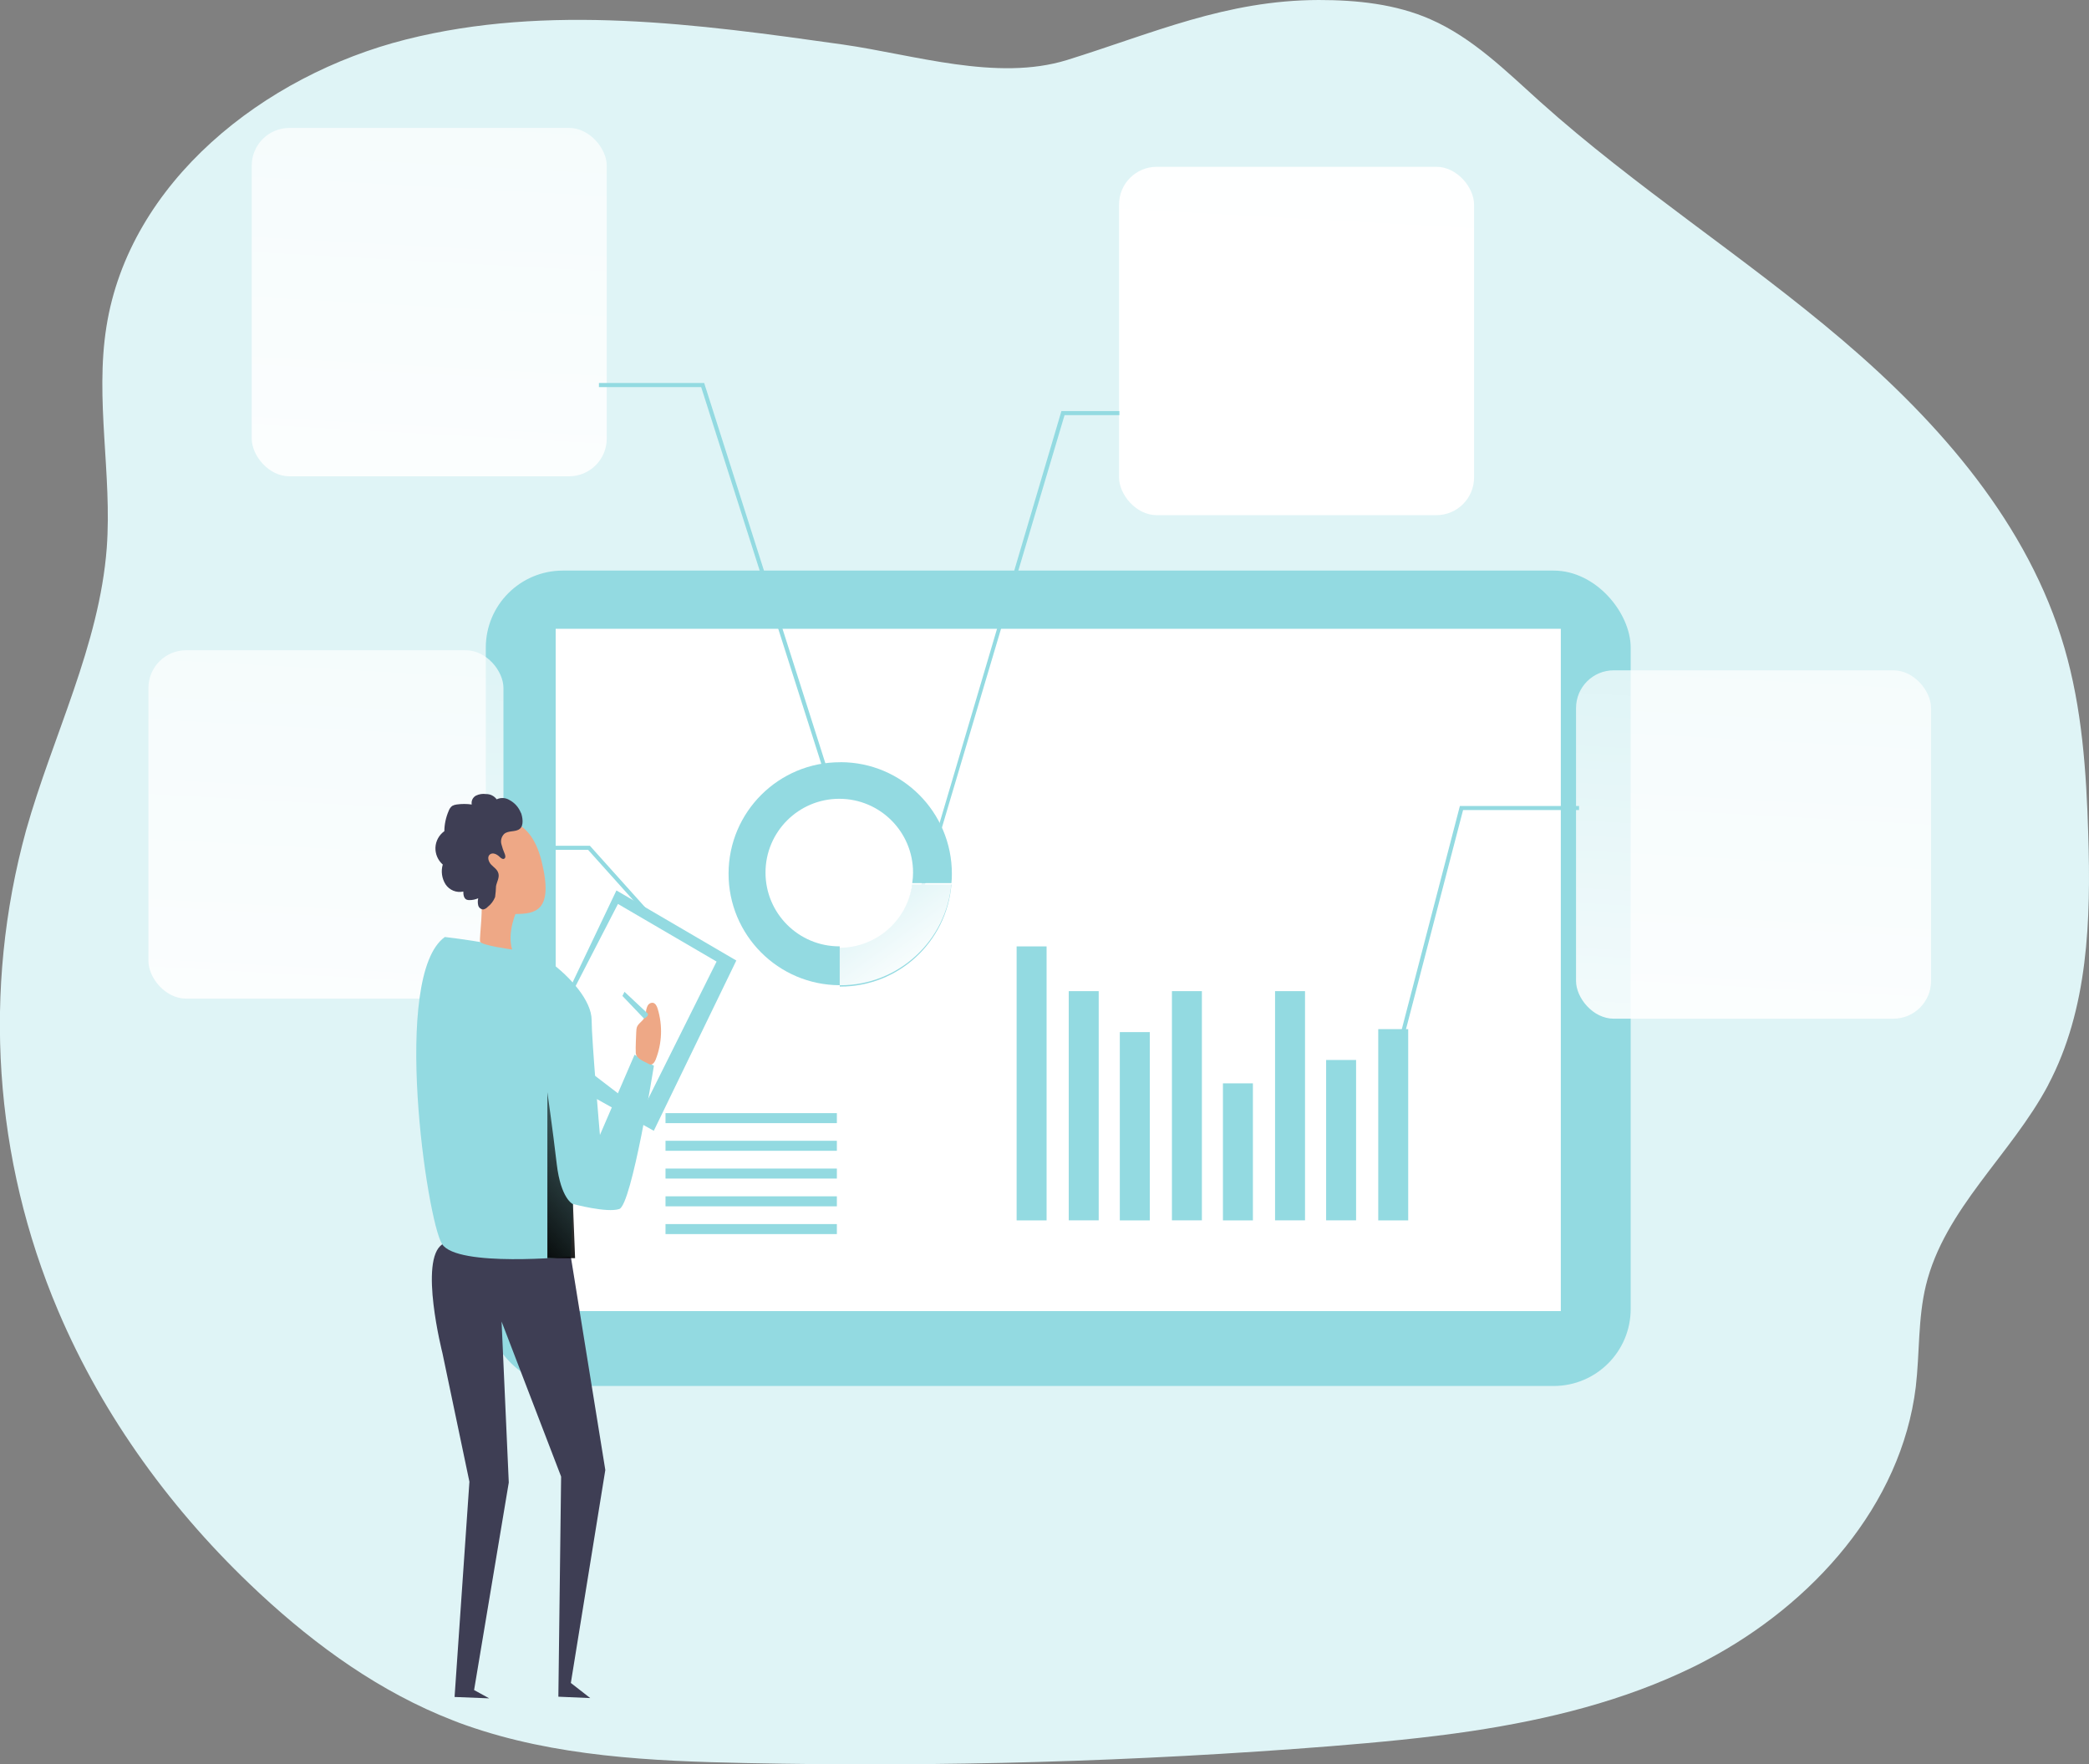 <?xml version="1.0" encoding="UTF-8"?><svg id="_レイヤー_2" xmlns="http://www.w3.org/2000/svg" xmlns:xlink="http://www.w3.org/1999/xlink" viewBox="0 0 380 320.93"><rect x="0" y="0" width="380" height="320.93" fill="#808080" stroke="none"/><defs><style>.cls-1{fill:url(#_名称未設定グラデーション_26);}.cls-2{fill:#fff;}.cls-3{fill:#eea886;}.cls-4{fill:url(#_名称未設定グラデーション_13);}.cls-5{fill:url(#_名称未設定グラデーション_25);}.cls-6{fill:#3e3e54;}.cls-7{fill:none;}.cls-8{fill:#dff4f6;isolation:isolate;}.cls-9{fill:url(#_名称未設定グラデーション_25-3);}.cls-10{fill:url(#_名称未設定グラデーション_25-2);}.cls-11{fill:#93dae1;}.cls-12{fill:url(#_名称未設定グラデーション_25-4);}</style><linearGradient id="_名称未設定グラデーション_26" x1="462.8" y1="6830.98" x2="441.24" y2="6437.05" gradientTransform="translate(-72.87 5891.05) scale(.88 -.88)" gradientUnits="userSpaceOnUse"><stop offset=".02" stop-color="#fff" stop-opacity="0"/><stop offset=".14" stop-color="#fff" stop-opacity=".06"/><stop offset=".32" stop-color="#fff" stop-opacity=".39"/><stop offset=".68" stop-color="#fff" stop-opacity=".68"/><stop offset="1" stop-color="#fff"/></linearGradient><linearGradient id="_名称未設定グラデーション_25" x1="373.4" y1="7037.68" x2="351.83" y2="6643.76" gradientTransform="translate(-72.87 5891.05) scale(.88 -.88)" gradientUnits="userSpaceOnUse"><stop offset=".02" stop-color="#fff" stop-opacity="0"/><stop offset=".32" stop-color="#fff" stop-opacity=".39"/><stop offset=".68" stop-color="#fff" stop-opacity=".68"/><stop offset="1" stop-color="#fff"/></linearGradient><linearGradient id="_名称未設定グラデーション_25-2" x1="187.63" y1="6945.45" x2="166.06" y2="6551.53" xlink:href="#_名称未設定グラデーション_25"/><linearGradient id="_名称未設定グラデーション_25-3" x1="165.96" y1="6833.42" x2="144.4" y2="6439.49" xlink:href="#_名称未設定グラデーション_25"/><linearGradient id="_名称未設定グラデーション_25-4" x1="263.09" y1="6525.54" x2="302.39" y2="6471.22" gradientTransform="translate(-81.6 5860.93) scale(.88 -.88)" xlink:href="#_名称未設定グラデーション_25"/><linearGradient id="_名称未設定グラデーション_13" x1="226.09" y1="6466.98" x2="178.19" y2="6425.34" gradientTransform="translate(-81.6 5860.93) scale(.88 -.88)" gradientUnits="userSpaceOnUse"><stop offset="0" stop-color="#000" stop-opacity="0"/><stop offset=".99" stop-color="#000"/></linearGradient></defs><g id="section04"><path class="cls-8" d="m372.58,197.36c-6.72,12.66-18.88,22.54-22.25,36.47-1.46,6.01-1.12,12.32-1.84,18.46-2.64,21.55-18.79,39.51-38.06,49.69-.81.44-1.62.84-2.44,1.25-12.64,6.18-26.33,9.54-40.29,11.65-8.49,1.27-17.08,2.06-25.6,2.75-35.41,2.8-70.89,3.82-106.46,3.07-17.17-.35-34.68-1.17-50.83-6.86-.83-.28-1.64-.59-2.46-.92-13.11-5.09-24.73-13.44-35.03-23l-.47-.44c-15.36-14.35-28.05-31.69-36.27-51.04-11.74-27.64-13.79-58.43-5.84-87.39,4.85-17.21,13.33-33.62,14.68-51.39.98-13.4-2.17-26.96-.06-40.23,4.16-26.34,28.64-45.73,54.49-52.25,25.85-6.52,53.06-2.81,79.47.92,12.9,1.84,28,6.76,40.77,2.82C209.77,6.04,222.99.04,239.89,0c6.91,0,13.96.72,20.29,3.5,7.67,3.35,13.77,9.42,19.98,15.01,17.39,15.6,37.21,28.21,54.99,43.35,17.78,15.14,33.87,33.57,40.38,55.98,3.2,10.96,3.99,22.47,4.33,33.88.5,15.58,0,31.87-7.29,45.63Z"/><rect class="cls-11" x="88.37" y="103.79" width="208.26" height="148.32" rx="14.01" ry="14.01"/><rect class="cls-2" x="101.08" y="114.38" width="182.84" height="124.11"/><rect class="cls-11" x="184.93" y="172.15" width="5.45" height="49.84"/><rect class="cls-11" x="194.41" y="180.29" width="5.45" height="41.69"/><rect class="cls-11" x="203.7" y="187.74" width="5.45" height="34.25"/><rect class="cls-11" x="213.18" y="180.29" width="5.45" height="41.69"/><rect class="cls-11" x="222.46" y="197.06" width="5.45" height="24.93"/><rect class="cls-11" x="231.94" y="180.29" width="5.45" height="41.69"/><rect class="cls-11" x="241.23" y="192.81" width="5.45" height="29.17"/><rect class="cls-11" x="250.71" y="187.2" width="5.45" height="34.79"/><rect class="cls-11" x="121.06" y="202.48" width="31.17" height="1.82"/><rect class="cls-11" x="121.06" y="207.51" width="31.17" height="1.82"/><rect class="cls-11" x="121.06" y="212.56" width="31.17" height="1.82"/><rect class="cls-11" x="121.06" y="217.61" width="31.17" height="1.82"/><rect class="cls-11" x="121.06" y="222.66" width="31.17" height="1.82"/><rect class="cls-7" x="163.44" y="202.48" width="31.17" height="22.4"/><path class="cls-11" d="m152.87,138.65c-11.2-.03-20.31,9.02-20.34,20.22-.03,11.2,9.02,20.31,20.22,20.34v-7.07h-.08c-7.41,0-13.42-6.01-13.42-13.42,0-7.41,6.01-13.42,13.42-13.42,7.41,0,13.42,6.01,13.42,13.42h0c0,.64-.05,1.28-.15,1.92h7.13c.06-.57.09-1.14.08-1.72,0-11.2-9.07-20.28-20.26-20.28h-.02Z"/><rect class="cls-1" x="286.69" y="121.93" width="64.58" height="63.37" rx="6.86" ry="6.86"/><rect class="cls-5" x="203.56" y="30.34" width="64.58" height="63.37" rx="6.86" ry="6.86"/><rect class="cls-10" x="45.79" y="23.27" width="64.58" height="63.37" rx="6.86" ry="6.86"/><rect class="cls-9" x="27" y="118.28" width="64.58" height="63.37" rx="6.86" ry="6.86"/><polygon class="cls-11" points="254.25 192.99 253.54 192.8 265.56 146.61 287.24 146.61 287.24 147.35 266.14 147.35 254.25 192.99"/><polygon class="cls-11" points="203.62 75.51 193.65 75.51 166.6 166.48 165.97 166.42 193.08 74.77 203.62 74.77 203.62 75.51"/><polygon class="cls-11" points="151.38 145.16 127.55 70.42 108.95 70.42 108.95 69.67 128.1 69.67 128.18 69.94 152.08 144.93 151.38 145.16"/><polygon class="cls-11" points="123.91 173.47 106.97 154.58 90.36 154.58 90.36 153.84 107.3 153.84 124.47 172.97 123.91 173.47"/><path class="cls-11" d="m173.07,160.89c-.88,10.5-9.66,18.57-20.19,18.57h-.12v-7.06c6.64-.04,12.25-4.94,13.19-11.51h7.12Z"/><path class="cls-12" d="m173.07,160.65c-.88,10.5-9.66,18.57-20.19,18.57h-.12v-7.07c6.64-.04,12.25-4.93,13.19-11.5h7.12Z"/><polygon class="cls-11" points="102.68 181.8 112.13 161.97 133.94 174.72 118.93 205.69 107.22 199.17 102.68 181.8"/><polygon class="cls-2" points="104.47 179.82 112.41 164.43 130.35 174.91 116.75 202.2 107.5 195.12 104.47 179.82"/><path class="cls-6" d="m103.84,228.61l6.27,38.78-6.27,38.74,3.53,2.75-5.8-.25.5-40.04-10.83-28.2,1.31,29.28-6.31,37.75,2.75,1.51-6.3-.25,2.7-39.15-4.91-23.41s-4.33-17.01,0-19.79,23.35,2.27,23.35,2.27Z"/><path class="cls-11" d="m80.92,170.44s15.24,1.71,19.02,4.46c3.77,2.75,7.68,7.12,7.68,10.65s1.51,20.9,1.51,20.9l6.3-14.6,3.52,2.01s-4.03,25.31-6.3,26.06-8.43-.92-8.43-.92l-.39,9.57s-20.65,2.01-23.41-2.27c-2.76-4.28-9.29-48.87.5-55.86Z"/><path class="cls-3" d="m94.01,165.66s-1.84,3.88-.85,7.06c0,0-5.66-.77-5.83-1.44s.71-6.61.06-8.43c-.65-1.83,6.63,2.82,6.63,2.82Z"/><path class="cls-3" d="m87.93,149.85c2.23-.92,8.33-2.29,10.59,6.82,2.26,9.11-1.17,9.55-4.73,9.59s-9.54-5.74-10.09-7.6-2.11-6.08,4.23-8.81Z"/><path class="cls-3" d="m115.75,187.62c0-.25.02-.5.09-.73.21-.67.92-1.04,1.3-1.63.2-.38.33-.8.37-1.23.03-.38.13-.75.3-1.09.17-.35.53-.56.92-.54.51.07.78.64.92,1.14.91,3.01.78,6.24-.37,9.18-.17.43-.47.92-.92.92-.16-.02-.31-.07-.44-.16-.92-.5-2.22-.92-2.27-1.99-.05-1.31.06-2.6.09-3.85Z"/><path class="cls-11" d="m117.88,184.42l-4.28-4.01-.38.75,3.92,4.11s.8-.28.73-.85Z"/><path class="cls-4" d="m104.23,219.04s-2.21-.92-2.96-7.34c-.75-6.42-1.7-13.03-1.7-13.03v30.19h5.04l-.38-9.82Z"/><path class="cls-6" d="m94.75,147.86c-.39-1-1.12-1.83-2.07-2.33-.7-.44-1.58-.49-2.33-.13-.45-.61-1.16-.97-1.92-.96-.63-.09-1.27,0-1.84.28-.59.31-.9.96-.78,1.62-.91-.13-1.84-.13-2.75,0-.28.03-.56.12-.81.26-.3.24-.52.56-.64.92-.5,1.16-.77,2.41-.78,3.67-.96.69-1.56,1.77-1.62,2.96-.05,1.18.44,2.33,1.33,3.11-.35,1.21-.17,2.52.5,3.59.7,1.07,1.99,1.6,3.24,1.32,0,.55.07,1.22.58,1.47.18.07.37.1.56.09.54,0,1.07-.12,1.57-.33-.1.42-.1.86,0,1.28.11.43.48.73.92.75.31-.06.6-.23.81-.47.6-.46,1.06-1.08,1.34-1.78.09-.66.15-1.33.17-1.99.15-.78.64-1.54.44-2.3s-.84-1.1-1.32-1.61-.78-1.4-.25-1.84,1.31-.05,1.79.43c.24.23.58.5.85.32s.19-.54.09-.82c-.26-.59-.47-1.21-.63-1.84-.17-.66.03-1.36.51-1.84.79-.67,2.06-.29,2.84-.92s.51-2.13.22-2.93Z"/></g></svg>